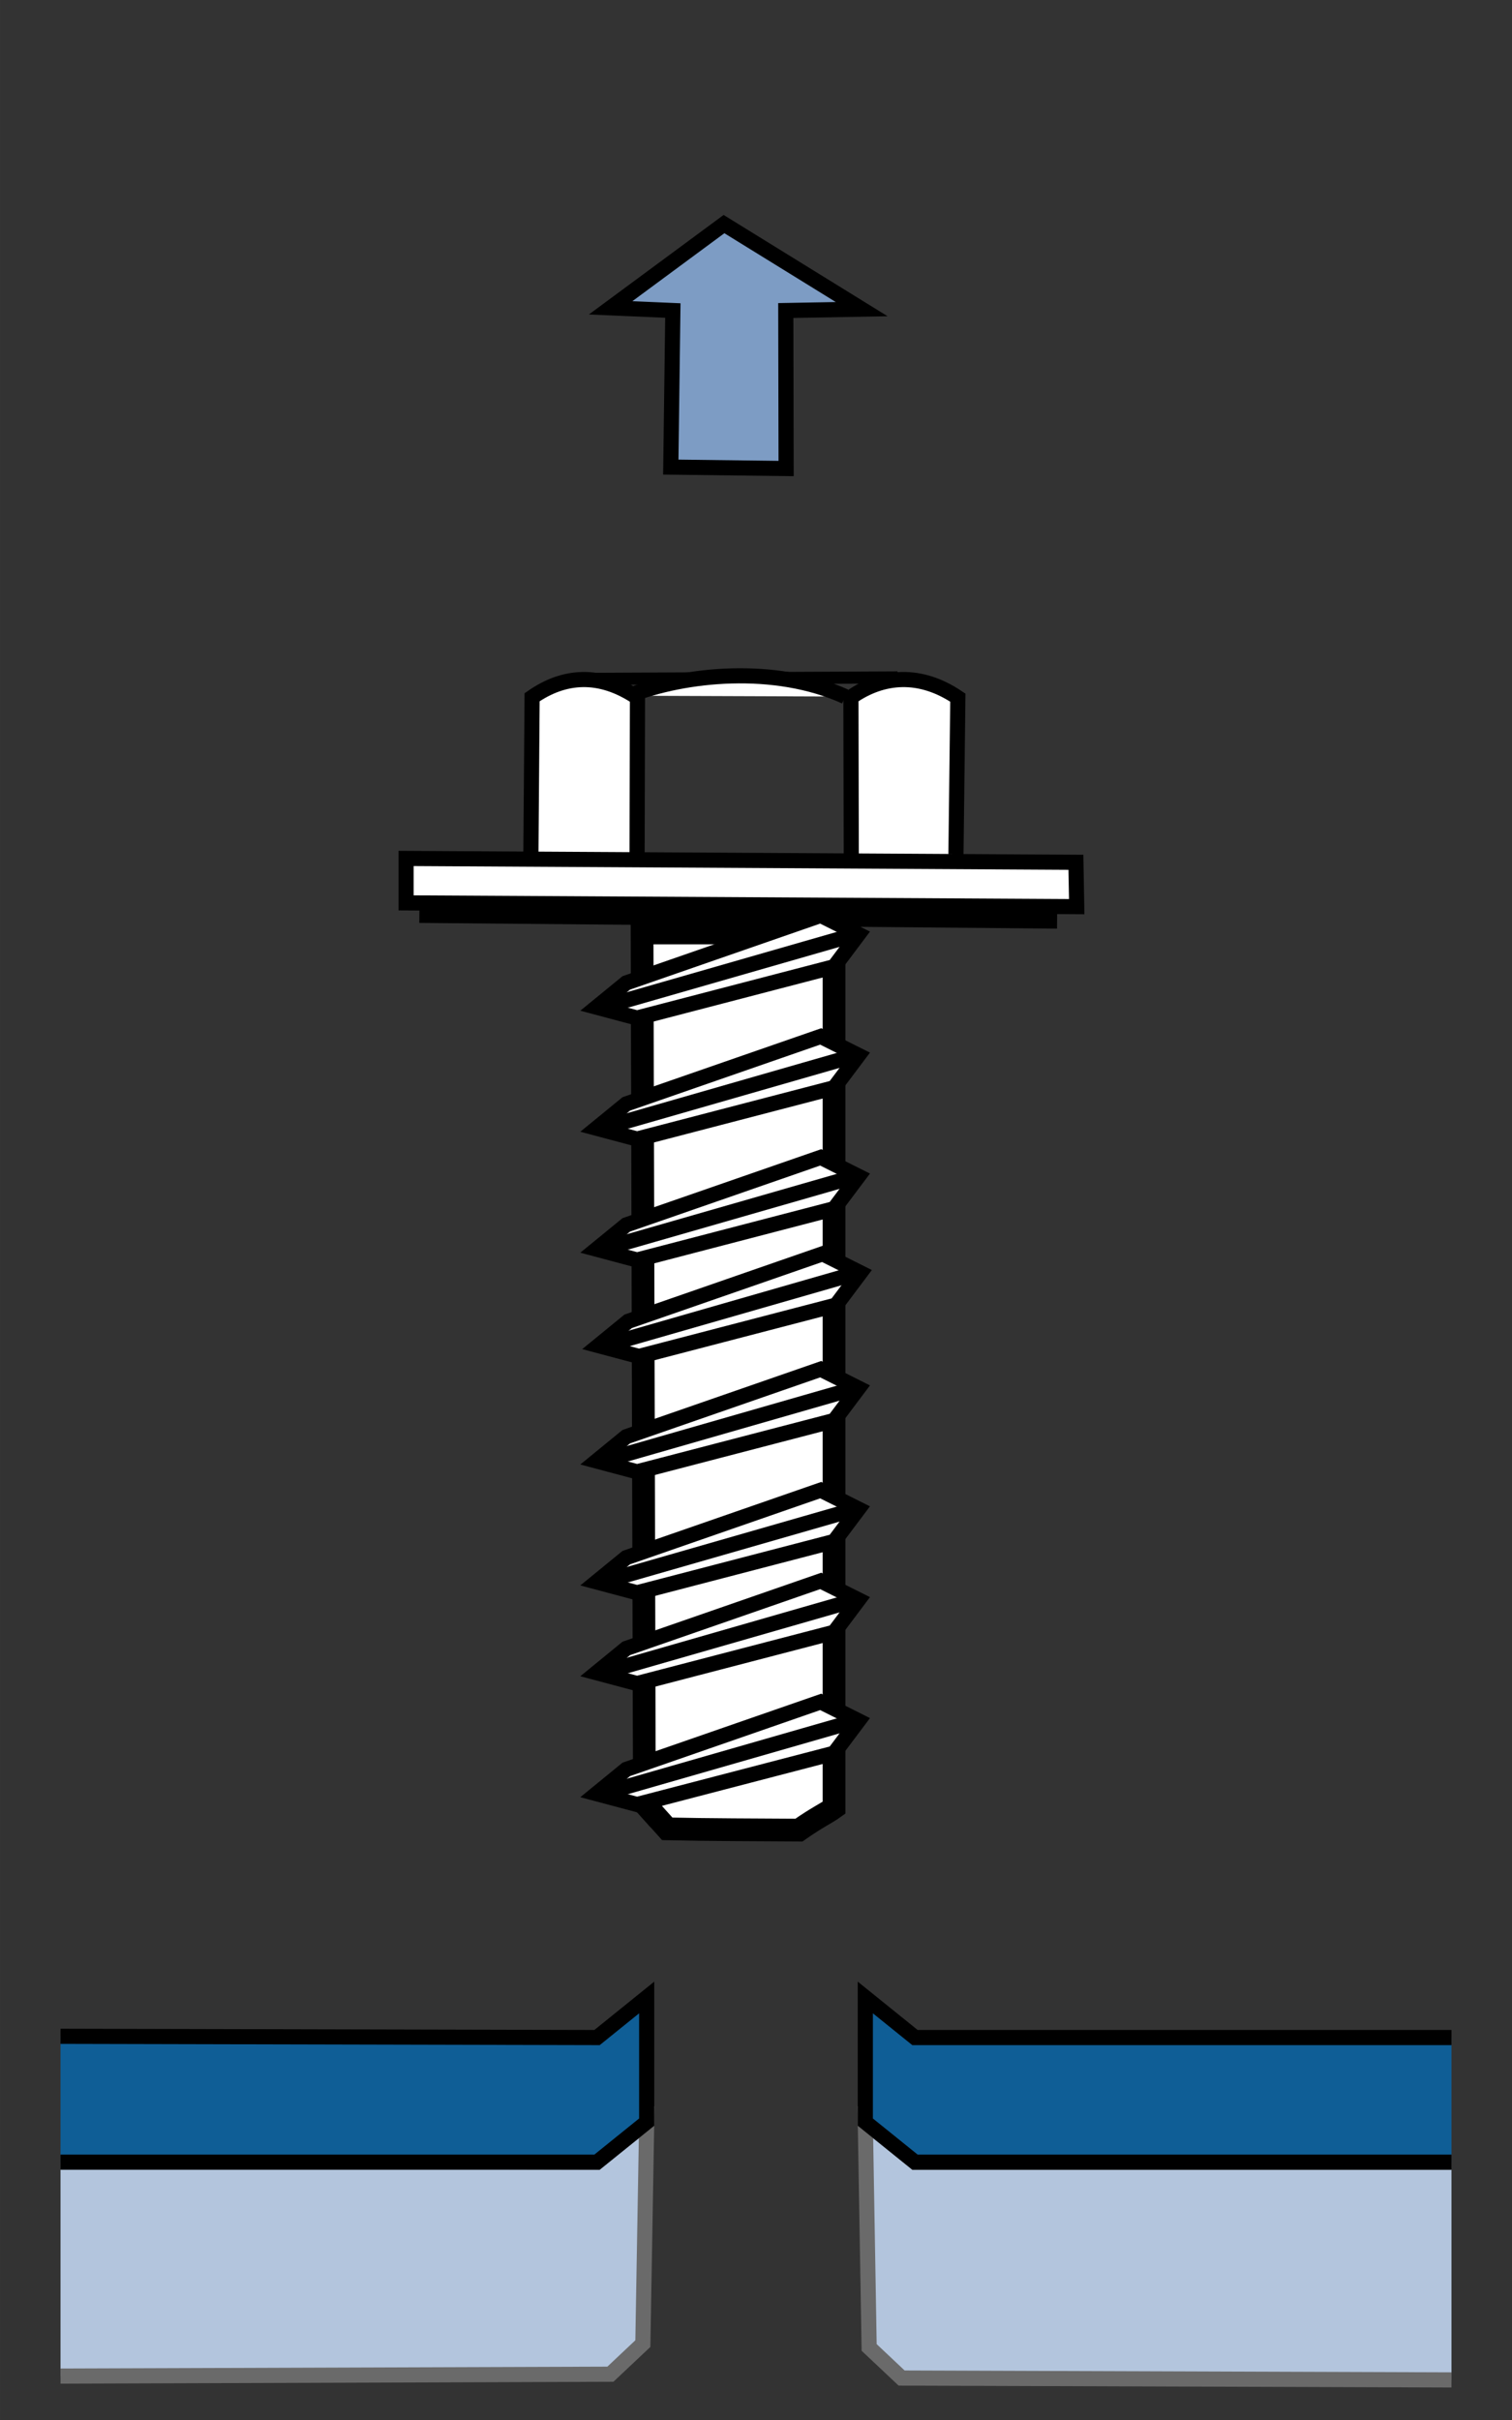 <?xml version="1.0" encoding="UTF-8" standalone="no"?>
<svg
   xmlns:dc="http://purl.org/dc/elements/1.1/"
   xmlns:cc="http://creativecommons.org/ns#"
   xmlns:rdf="http://www.w3.org/1999/02/22-rdf-syntax-ns#"
   xmlns:svg="http://www.w3.org/2000/svg"
   xmlns="http://www.w3.org/2000/svg"
   id="svg3072"
   version="1.1"
   viewBox="0 0 26.458 42.333"
   height="160"
   width="100">
  <rect x="0" y="0" width="26.458" height="42.333" fill="#333333" stroke="none"/>
  <defs
     id="defs3066">
    <clipPath
       id="clipPath29926-1"
       clipPathUnits="userSpaceOnUse">
      <rect
         y="97.276"
         x="120.753"
         height="14.032"
         width="11.493"
         id="rect29928-5"
         style="opacity:0.585;fill:#00548f;fill-opacity:0.941;fill-rule:nonzero;stroke:#000000;stroke-width:0.265;stroke-miterlimit:4;stroke-dasharray:none;stroke-dashoffset:0;stroke-opacity:1" />
    </clipPath>
    <clipPath
       id="clipPath29847-8"
       clipPathUnits="userSpaceOnUse">
      <rect
         y="107.647"
         x="124.266"
         height="10.627"
         width="5.208"
         id="rect29849-3"
         style="opacity:0.585;fill:#00548f;fill-opacity:0.941;fill-rule:nonzero;stroke:#000000;stroke-width:0.265;stroke-miterlimit:4;stroke-dasharray:none;stroke-dashoffset:0;stroke-opacity:1" />
    </clipPath>
    <marker
       orient="auto"
       refY="0"
       refX="0"
       id="Arrow2Mend"
       style="overflow:visible">
      <path
         id="path4843"
         style="fill:#000000;fill-opacity:1;fill-rule:evenodd;stroke:#000000;stroke-width:0.625;stroke-linejoin:round;stroke-opacity:1"
         d="M 8.719,4.034 -2.207,0.016 8.719,-4.002 c -1.745,2.372 -1.735,5.617 -6e-7,8.035 z"
         transform="scale(-0.6)" />
    </marker>
  </defs>
  <g
     transform="translate(-280.647,-176.804)"
     id="layer1">
    <g
       id="g2257"
       transform="translate(330.358,176.578)">
      <g
         id="g20591-7"
         transform="translate(-163.538,-85.568)">
        <path
           id="path20554-0"
           d="m 123.977,97.67 5.556,-0.026"
           style="fill:none;fill-rule:evenodd;stroke:#000000;stroke-width:0.212;stroke-linecap:butt;stroke-linejoin:miter;stroke-miterlimit:4;stroke-dasharray:none;stroke-opacity:1" />
        <g
           transform="translate(-0.86,-1.951)"
           style="fill:#ffffff;fill-opacity:1"
           id="g20552-0">
          <g
             style="fill:#ffffff;fill-opacity:1"
             id="g20519-8-0"
             transform="translate(10.583)">
            <path
               id="path16178-1-9"
               d="m 113.394,102.689 0.021,-2.747 c 0.557,-0.39 1.187,-0.438 1.844,0.007 l -0.007,2.74"
               style="opacity:1;fill:#ffffff;fill-opacity:1;fill-rule:evenodd;stroke:#000000;stroke-width:0.265px;stroke-linecap:butt;stroke-linejoin:miter;stroke-opacity:1" />
            <path
               id="path16182-3-7"
               d="m 115.106,99.916 c 0.976,-0.384 2.556,-0.546 3.788,0.014"
               style="opacity:1;fill:#ffffff;fill-opacity:1;fill-rule:evenodd;stroke:#000000;stroke-width:0.265px;stroke-linecap:butt;stroke-linejoin:miter;stroke-opacity:1" />
            <path
               style="opacity:1;fill:#ffffff;fill-opacity:1;fill-rule:evenodd;stroke:#000000;stroke-width:0.265px;stroke-linecap:butt;stroke-linejoin:miter;stroke-opacity:1"
               d="m 119,102.689 -0.006,-2.747 c 0.557,-0.39 1.214,-0.438 1.871,0.007 l -0.033,2.74"
               id="path16190-0-4" />
          </g>
          <path
             style="opacity:1;fill:#ffffff;fill-opacity:1;fill-rule:evenodd;stroke:#000000;stroke-width:0.265px;stroke-linecap:butt;stroke-linejoin:miter;stroke-opacity:1"
             d="m 133.514,102.829 -11.721,-0.067 v 0.777 l 11.735,0.066 z"
             id="path16192-1-0" />
          <path
             style="opacity:1;fill:#ffffff;fill-opacity:1;fill-rule:evenodd;stroke:#000000;stroke-width:0.397;stroke-linecap:butt;stroke-linejoin:miter;stroke-miterlimit:4;stroke-dasharray:none;stroke-opacity:1"
             d="m 133.185,103.791 -11.159,-0.1"
             id="path16194-8-8" />
          <path
             id="rect16541-2-6"
             transform="scale(0.265)"
             style="opacity:1;fill:#ffffff;fill-opacity:1;fill-rule:nonzero;stroke:#000000;stroke-width:1.502;stroke-miterlimit:4;stroke-dasharray:none;stroke-dashoffset:0;stroke-opacity:1"
             d="m 475.178,392.697 0.154,57.469 c 2.561,2.86 -1.377,-1.548 1.511,1.672 2.867,0.064 5.802,0.062 8.693,0.082 1.239,-0.867 1.789,-1.092 2.32,-1.475 v -57.748 z" />
          <g
             transform="translate(38.806,9.835)"
             id="g16246-9-7"
             style="opacity:1;fill:#ffffff;fill-opacity:1">
            <path
               id="path16242-0-0"
               d="m 90.903,108.012 -0.661,-0.331 -3.402,1.181 -0.52,0.425 0.709,0.189 3.449,-0.898 z"
               style="fill:#ffffff;fill-opacity:1;fill-rule:evenodd;stroke:#000000;stroke-width:0.265px;stroke-linecap:butt;stroke-linejoin:miter;stroke-opacity:1" />
            <path
               id="path16244-3-5"
               d="m 90.856,108.012 -4.441,1.276"
               style="fill:#ffffff;fill-opacity:1;fill-rule:evenodd;stroke:#000000;stroke-width:0.265px;stroke-linecap:butt;stroke-linejoin:miter;stroke-opacity:1" />
          </g>
          <g
             id="g16240-3-2-6"
             transform="translate(38.806,7.719)"
             style="opacity:1;fill:#ffffff;fill-opacity:1">
            <path
               style="fill:#ffffff;fill-opacity:1;fill-rule:evenodd;stroke:#000000;stroke-width:0.265px;stroke-linecap:butt;stroke-linejoin:miter;stroke-opacity:1"
               d="m 90.903,108.012 -0.661,-0.331 -3.402,1.181 -0.52,0.425 0.709,0.189 3.449,-0.898 z"
               id="path16236-1-1" />
            <path
               style="fill:#ffffff;fill-opacity:1;fill-rule:evenodd;stroke:#000000;stroke-width:0.265px;stroke-linecap:butt;stroke-linejoin:miter;stroke-opacity:1"
               d="m 90.856,108.012 -4.441,1.276"
               id="path16238-4-7-4" />
          </g>
          <g
             transform="translate(38.806,6.131)"
             id="g16234-2-8"
             style="opacity:1;fill:#ffffff;fill-opacity:1">
            <path
               id="path16230-3-5"
               d="m 90.903,108.012 -0.661,-0.331 -3.402,1.181 -0.52,0.425 0.709,0.189 3.449,-0.898 z"
               style="fill:#ffffff;fill-opacity:1;fill-rule:evenodd;stroke:#000000;stroke-width:0.265px;stroke-linecap:butt;stroke-linejoin:miter;stroke-opacity:1" />
            <path
               id="path16232-7-6"
               d="m 90.856,108.012 -4.441,1.276"
               style="fill:#ffffff;fill-opacity:1;fill-rule:evenodd;stroke:#000000;stroke-width:0.265px;stroke-linecap:butt;stroke-linejoin:miter;stroke-opacity:1" />
          </g>
          <g
             id="g16228-1-2"
             transform="translate(38.806,4.015)"
             style="opacity:1;fill:#ffffff;fill-opacity:1">
            <path
               style="fill:#ffffff;fill-opacity:1;fill-rule:evenodd;stroke:#000000;stroke-width:0.265px;stroke-linecap:butt;stroke-linejoin:miter;stroke-opacity:1"
               d="m 90.903,108.012 -0.661,-0.331 -3.402,1.181 -0.52,0.425 0.709,0.189 3.449,-0.898 z"
               id="path16224-8-0-6" />
            <path
               style="fill:#ffffff;fill-opacity:1;fill-rule:evenodd;stroke:#000000;stroke-width:0.265px;stroke-linecap:butt;stroke-linejoin:miter;stroke-opacity:1"
               d="m 90.856,108.012 -4.441,1.276"
               id="path16226-5-7" />
          </g>
          <g
             transform="translate(38.839,1.997)"
             id="g16204-1-7"
             style="opacity:1;fill:#ffffff;fill-opacity:1">
            <path
               id="path16198-1-8"
               d="m 90.903,108.012 -0.661,-0.331 -3.402,1.181 -0.52,0.425 0.709,0.189 3.449,-0.898 z"
               style="fill:#ffffff;fill-opacity:1;fill-rule:evenodd;stroke:#000000;stroke-width:0.265px;stroke-linecap:butt;stroke-linejoin:miter;stroke-opacity:1" />
            <path
               id="path16200-8-3-2"
               d="m 90.856,108.012 -4.441,1.276"
               style="fill:#ffffff;fill-opacity:1;fill-rule:evenodd;stroke:#000000;stroke-width:0.265px;stroke-linecap:butt;stroke-linejoin:miter;stroke-opacity:1" />
          </g>
          <g
             id="g16210-8-1"
             transform="translate(38.806,0.31)"
             style="opacity:1;fill:#ffffff;fill-opacity:1">
            <path
               style="fill:#ffffff;fill-opacity:1;fill-rule:evenodd;stroke:#000000;stroke-width:0.265px;stroke-linecap:butt;stroke-linejoin:miter;stroke-opacity:1"
               d="m 90.903,108.012 -0.661,-0.331 -3.402,1.181 -0.52,0.425 0.709,0.189 3.449,-0.898 z"
               id="path16206-5-9-8" />
            <path
               style="fill:#ffffff;fill-opacity:1;fill-rule:evenodd;stroke:#000000;stroke-width:0.265px;stroke-linecap:butt;stroke-linejoin:miter;stroke-opacity:1"
               d="m 90.856,108.012 -4.441,1.276"
               id="path16208-2-4" />
          </g>
          <g
             transform="translate(38.806,-1.806)"
             id="g16216-6-6-9"
             style="opacity:1;fill:#ffffff;fill-opacity:1">
            <path
               id="path16212-3-7"
               d="m 90.903,108.012 -0.661,-0.331 -3.402,1.181 -0.52,0.425 0.709,0.189 3.449,-0.898 z"
               style="fill:#ffffff;fill-opacity:1;fill-rule:evenodd;stroke:#000000;stroke-width:0.265px;stroke-linecap:butt;stroke-linejoin:miter;stroke-opacity:1" />
            <path
               id="path16214-1-3-6"
               d="m 90.856,108.012 -4.441,1.276"
               style="fill:#ffffff;fill-opacity:1;fill-rule:evenodd;stroke:#000000;stroke-width:0.265px;stroke-linecap:butt;stroke-linejoin:miter;stroke-opacity:1" />
          </g>
          <g
             id="g16222-4-2"
             transform="translate(38.806,-3.923)"
             style="opacity:1;fill:#ffffff;fill-opacity:1">
            <path
               style="fill:#ffffff;fill-opacity:1;fill-rule:evenodd;stroke:#000000;stroke-width:0.265px;stroke-linecap:butt;stroke-linejoin:miter;stroke-opacity:1"
               d="m 90.903,108.012 -0.661,-0.331 -3.402,1.181 -0.52,0.425 0.709,0.189 3.449,-0.898 z"
               id="path16218-2-0" />
            <path
               style="fill:#ffffff;fill-opacity:1;fill-rule:evenodd;stroke:#000000;stroke-width:0.265px;stroke-linecap:butt;stroke-linejoin:miter;stroke-opacity:1"
               d="m 90.856,108.012 -4.441,1.276"
               id="path16220-3-9" />
          </g>
        </g>
      </g>
      <path
         style="display:inline;fill:#7d9cc4;fill-opacity:1;fill-rule:evenodd;stroke:#000000;stroke-width:0.265px;stroke-linecap:butt;stroke-linejoin:miter;stroke-opacity:1"
         d="m -37.973,8.397 2.018,0.025 -0.006,-2.764 1.329,-0.024 -2.41,-1.488 -1.984,1.465 1.089,0.047 z"
         id="path15596-07" />
      <path
         style="opacity:1;fill:#b3c5dd;fill-opacity:1;fill-rule:evenodd;stroke:#6a6a6a;stroke-width:0.265px;stroke-linecap:butt;stroke-linejoin:miter;stroke-opacity:1"
         d="m -24.312,38.049 h -9.388 l -0.869,-0.701 0.067,3.942 0.568,0.535 9.622,0.033 v 0"
         id="path21005" />
      <path
         style="opacity:1;fill:#b3c5dd;fill-opacity:1;fill-rule:evenodd;stroke:#6a6a6a;stroke-width:0.265px;stroke-linecap:butt;stroke-linejoin:miter;stroke-opacity:1"
         d="m -48.652,38.027 9.388,0.022 0.869,-0.701 -0.067,3.875 -0.568,0.535 -9.622,0.033 v 0"
         id="path21005-2" />
      <path
         id="path1589"
         d="m -24.312,35.869 h -9.388 l -0.869,-0.701 2e-6,2.18 0.869,0.701 h 9.388"
         style="opacity:1;fill:#0f5e96;fill-opacity:1;fill-rule:evenodd;stroke:#000000;stroke-width:0.265px;stroke-linecap:butt;stroke-linejoin:miter;stroke-opacity:1" />
      <path
         id="path1591"
         d="m -48.652,35.847 9.388,0.022 0.869,-0.701 3e-6,2.18 -0.869,0.701 h -9.388"
         style="opacity:1;fill:#0f5e96;fill-opacity:1;fill-rule:evenodd;stroke:#000000;stroke-width:0.265px;stroke-linecap:butt;stroke-linejoin:miter;stroke-opacity:1" />
    </g>
  </g>
</svg>
